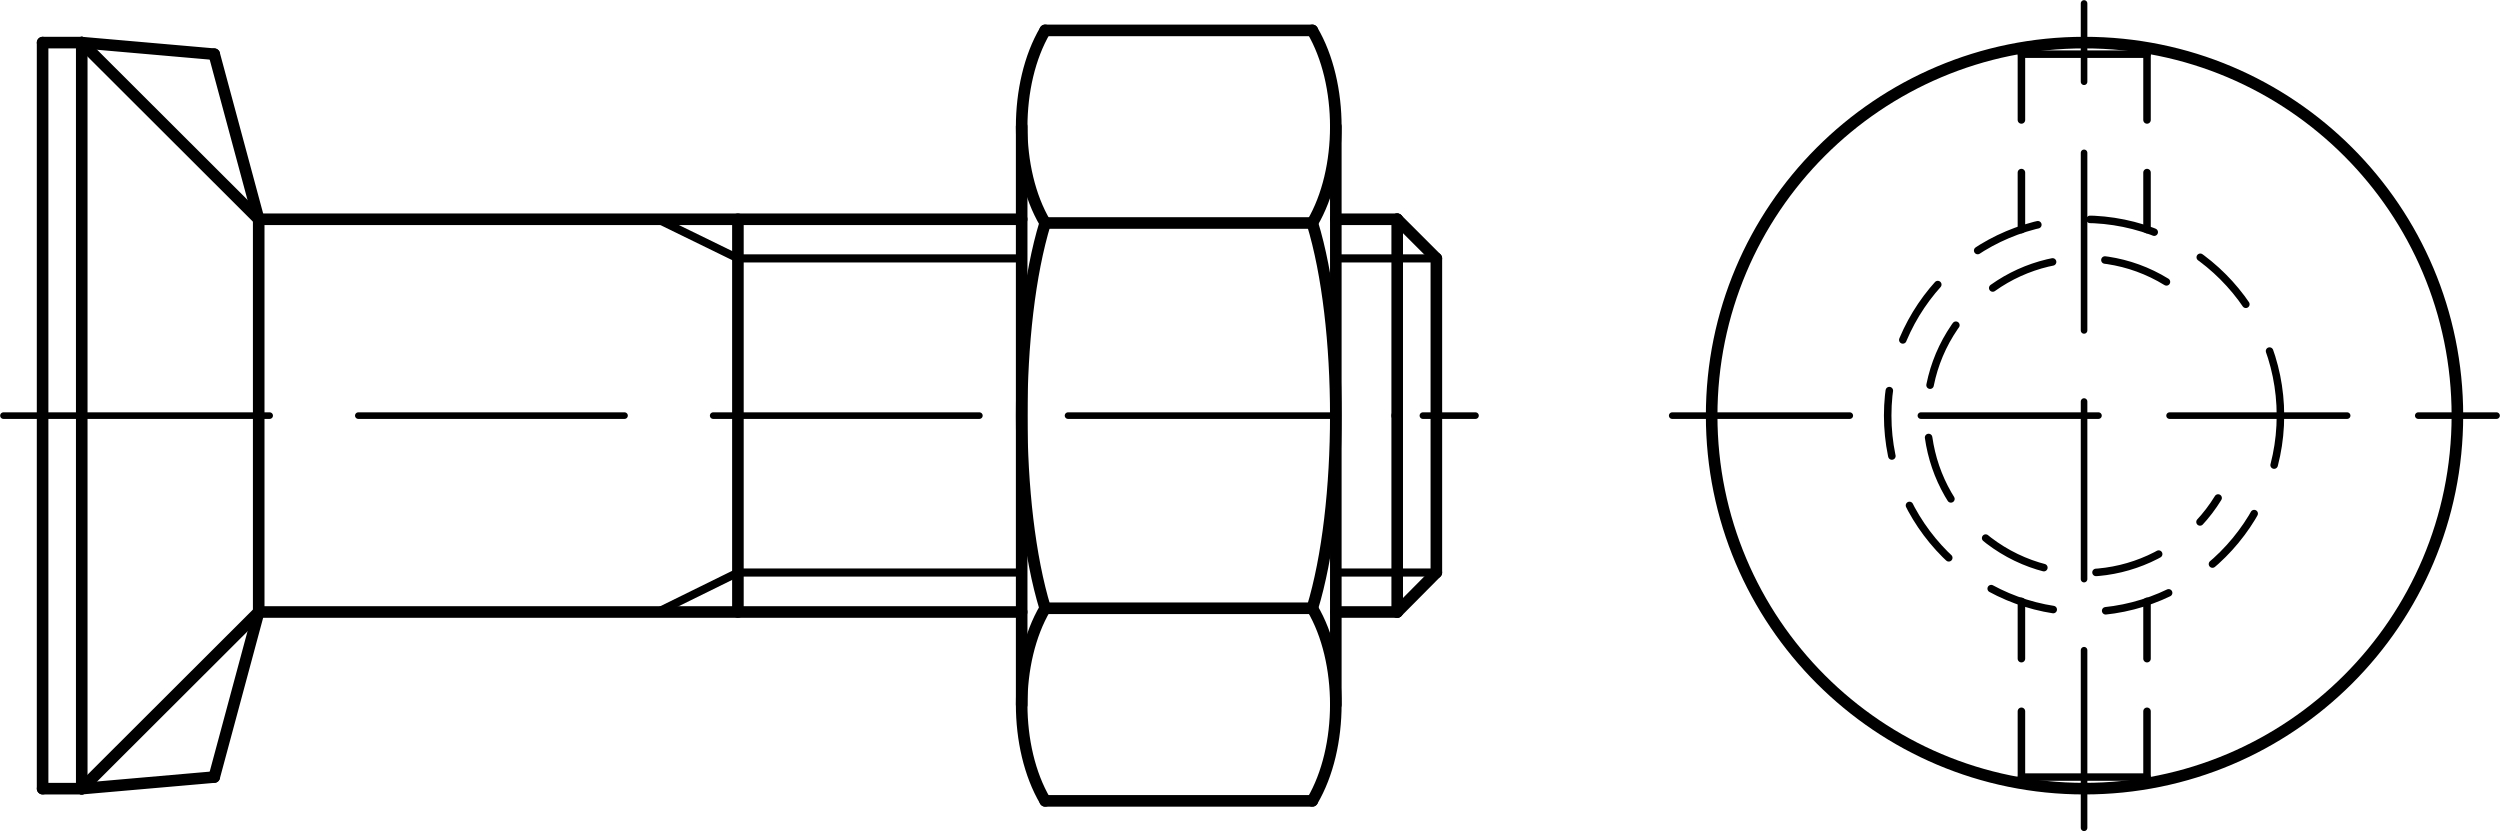 <?xml version="1.0" encoding="utf-8"?>
<!-- Generator: Adobe Illustrator 27.0.1, SVG Export Plug-In . SVG Version: 6.00 Build 0)  -->
<svg version="1.1" id="Ebene_1" xmlns="http://www.w3.org/2000/svg" xmlns:xlink="http://www.w3.org/1999/xlink" x="0px" y="0px"
	 viewBox="0 0 79.82 26.54" style="enable-background:new 0 0 79.82 26.54;" xml:space="preserve">
<g id="Konturlinie">
	<g id="CIRCLE">
		<path style="fill:none;stroke:#000000;stroke-width:0.37;stroke-linecap:round;stroke-linejoin:round;" d="M78.46,13.27
			c0-6.58-5.33-11.91-11.91-11.91s-11.9,5.33-11.9,11.91s5.33,11.91,11.9,11.91S78.46,19.85,78.46,13.27
			C78.46,13.27,78.46,13.27,78.46,13.27z"/>
	</g>
	<g id="LINE">
		
			<line style="fill:none;stroke:#000000;stroke-width:0.37;stroke-linecap:round;stroke-linejoin:round;" x1="1.36" y1="1.36" x2="1.36" y2="25.18"/>
	</g>
	<g id="LINE-2">
		
			<line style="fill:none;stroke:#000000;stroke-width:0.37;stroke-linecap:round;stroke-linejoin:round;" x1="8.26" y1="13.27" x2="8.26" y2="7"/>
	</g>
	<g id="LINE-3">
		
			<line style="fill:none;stroke:#000000;stroke-width:0.37;stroke-linecap:round;stroke-linejoin:round;" x1="8.26" y1="7" x2="2.61" y2="1.36"/>
	</g>
	<g id="LINE-4">
		
			<line style="fill:none;stroke:#000000;stroke-width:0.37;stroke-linecap:round;stroke-linejoin:round;" x1="1.36" y1="1.36" x2="2.61" y2="1.36"/>
	</g>
	<g id="LINE-5">
		
			<line style="fill:none;stroke:#000000;stroke-width:0.37;stroke-linecap:round;stroke-linejoin:round;" x1="2.61" y1="1.36" x2="2.61" y2="25.18"/>
	</g>
	<g id="LINE-6">
		
			<line style="fill:none;stroke:#000000;stroke-width:0.37;stroke-linecap:round;stroke-linejoin:round;" x1="2.61" y1="25.18" x2="1.36" y2="25.18"/>
	</g>
	<g id="LINE-7">
		
			<line style="fill:none;stroke:#000000;stroke-width:0.37;stroke-linecap:round;stroke-linejoin:round;" x1="8.26" y1="13.27" x2="8.26" y2="19.54"/>
	</g>
	<g id="LINE-8">
		
			<line style="fill:none;stroke:#000000;stroke-width:0.37;stroke-linecap:round;stroke-linejoin:round;" x1="8.26" y1="19.54" x2="2.61" y2="25.18"/>
	</g>
	<g id="LINE-9">
		
			<line style="fill:none;stroke:#000000;stroke-width:0.37;stroke-linecap:round;stroke-linejoin:round;" x1="45.86" y1="13.27" x2="45.86" y2="8.25"/>
	</g>
	<g id="LINE-10">
		
			<line style="fill:none;stroke:#000000;stroke-width:0.37;stroke-linecap:round;stroke-linejoin:round;" x1="44.61" y1="7" x2="42.65" y2="7"/>
	</g>
	<g id="LINE-11">
		
			<line style="fill:none;stroke:#000000;stroke-width:0.37;stroke-linecap:round;stroke-linejoin:round;" x1="32.62" y1="7" x2="8.26" y2="7"/>
	</g>
	<g id="LINE-12">
		
			<line style="fill:none;stroke:#000000;stroke-width:0.37;stroke-linecap:round;stroke-linejoin:round;" x1="23.56" y1="13.27" x2="23.56" y2="7"/>
	</g>
	<g id="LINE-13">
		
			<line style="fill:none;stroke:#000000;stroke-width:0.37;stroke-linecap:round;stroke-linejoin:round;" x1="45.86" y1="8.25" x2="44.61" y2="7"/>
	</g>
	<g id="LINE-14">
		
			<line style="fill:none;stroke:#000000;stroke-width:0.37;stroke-linecap:round;stroke-linejoin:round;" x1="44.61" y1="7" x2="44.61" y2="13.27"/>
	</g>
	<g id="LINE-15">
		
			<line style="fill:none;stroke:#000000;stroke-width:0.37;stroke-linecap:round;stroke-linejoin:round;" x1="45.86" y1="13.27" x2="45.86" y2="18.28"/>
	</g>
	<g id="LINE-16">
		
			<line style="fill:none;stroke:#000000;stroke-width:0.37;stroke-linecap:round;stroke-linejoin:round;" x1="44.61" y1="19.54" x2="42.65" y2="19.54"/>
	</g>
	<g id="LINE-17">
		
			<line style="fill:none;stroke:#000000;stroke-width:0.37;stroke-linecap:round;stroke-linejoin:round;" x1="23.56" y1="13.27" x2="23.56" y2="19.54"/>
	</g>
	<g id="LINE-18">
		
			<line style="fill:none;stroke:#000000;stroke-width:0.37;stroke-linecap:round;stroke-linejoin:round;" x1="45.86" y1="18.28" x2="44.61" y2="19.54"/>
	</g>
	<g id="LINE-19">
		
			<line style="fill:none;stroke:#000000;stroke-width:0.37;stroke-linecap:round;stroke-linejoin:round;" x1="44.61" y1="19.54" x2="44.61" y2="13.27"/>
	</g>
	<g id="LINE-20">
		
			<line style="fill:none;stroke:#000000;stroke-width:0.37;stroke-linecap:round;stroke-linejoin:round;" x1="2.61" y1="1.36" x2="6.84" y2="1.73"/>
	</g>
	<g id="LINE-21">
		
			<line style="fill:none;stroke:#000000;stroke-width:0.37;stroke-linecap:round;stroke-linejoin:round;" x1="8.26" y1="7" x2="6.84" y2="1.73"/>
	</g>
	<g id="LINE-22">
		
			<line style="fill:none;stroke:#000000;stroke-width:0.24;stroke-linecap:round;stroke-linejoin:round;" x1="66.54" y1="1.73" x2="68.55" y2="1.73"/>
	</g>
	<g id="LINE-23">
		
			<line style="fill:none;stroke:#000000;stroke-width:0.24;stroke-linecap:round;stroke-linejoin:round;" x1="66.54" y1="24.81" x2="68.55" y2="24.81"/>
	</g>
	<g id="LINE-24">
		
			<line style="fill:none;stroke:#000000;stroke-width:0.24;stroke-linecap:round;stroke-linejoin:round;" x1="66.54" y1="24.81" x2="64.54" y2="24.81"/>
	</g>
	<g id="LINE-25">
		
			<line style="fill:none;stroke:#000000;stroke-width:0.37;stroke-linecap:round;stroke-linejoin:round;" x1="2.61" y1="25.18" x2="6.84" y2="24.81"/>
	</g>
	<g id="LINE-26">
		
			<line style="fill:none;stroke:#000000;stroke-width:0.37;stroke-linecap:round;stroke-linejoin:round;" x1="8.26" y1="19.54" x2="6.84" y2="24.81"/>
	</g>
	<g id="LINE-27">
		
			<line style="fill:none;stroke:#000000;stroke-width:0.37;stroke-linecap:round;stroke-linejoin:round;" x1="42.65" y1="4.04" x2="42.65" y2="22.5"/>
	</g>
	<g id="LINE-28">
		
			<line style="fill:none;stroke:#000000;stroke-width:0.37;stroke-linecap:round;stroke-linejoin:round;" x1="41.9" y1="25.57" x2="33.37" y2="25.57"/>
	</g>
	<g id="LINE-29">
		
			<line style="fill:none;stroke:#000000;stroke-width:0.37;stroke-linecap:round;stroke-linejoin:round;" x1="32.62" y1="22.5" x2="32.62" y2="4.04"/>
	</g>
	<g id="LINE-30">
		
			<line style="fill:none;stroke:#000000;stroke-width:0.37;stroke-linecap:round;stroke-linejoin:round;" x1="33.37" y1="0.97" x2="41.9" y2="0.97"/>
	</g>
	<g id="LINE-31">
		
			<line style="fill:none;stroke:#000000;stroke-width:0.37;stroke-linecap:round;stroke-linejoin:round;" x1="33.37" y1="7.12" x2="41.9" y2="7.12"/>
	</g>
	<g id="ARC">
		<path style="fill:none;stroke:#000000;stroke-width:0.37;stroke-linecap:round;stroke-linejoin:round;" d="M33.37,0.97
			c-1,1.7-1,4.46,0,6.15"/>
	</g>
	<g id="ARC-2">
		<path style="fill:none;stroke:#000000;stroke-width:0.37;stroke-linecap:round;stroke-linejoin:round;" d="M33.37,19.42
			c-1,1.7-1,4.45,0,6.15"/>
	</g>
	<g id="ARC-3">
		<path style="fill:none;stroke:#000000;stroke-width:0.37;stroke-linecap:round;stroke-linejoin:round;" d="M41.9,7.12
			c1-1.7,1-4.45,0-6.15"/>
	</g>
	<g id="ARC-4">
		<path style="fill:none;stroke:#000000;stroke-width:0.37;stroke-linecap:round;stroke-linejoin:round;" d="M41.9,25.57
			c1-1.7,1-4.46,0-6.15"/>
	</g>
	<g id="LINE-32">
		
			<line style="fill:none;stroke:#000000;stroke-width:0.37;stroke-linecap:round;stroke-linejoin:round;" x1="33.37" y1="19.42" x2="41.9" y2="19.42"/>
	</g>
	<g id="ARC-5">
		<path style="fill:none;stroke:#000000;stroke-width:0.37;stroke-linecap:round;stroke-linejoin:round;" d="M33.37,7.12
			c-1,3.28-1,9.02,0,12.3"/>
	</g>
	<g id="ARC-6">
		<path style="fill:none;stroke:#000000;stroke-width:0.37;stroke-linecap:round;stroke-linejoin:round;" d="M41.9,19.42
			c1-3.28,1-9.03,0-12.3"/>
	</g>
	<g id="LINE-33">
		
			<line style="fill:none;stroke:#000000;stroke-width:0.37;stroke-linecap:round;stroke-linejoin:round;" x1="8.26" y1="19.54" x2="32.62" y2="19.54"/>
	</g>
</g>
<g id="Mittellinie">
	<g id="LINE-34">
		
			<line style="fill:none;stroke:#000000;stroke-width:0.21;stroke-linecap:round;stroke-linejoin:round;stroke-dasharray:0,0,0,0,5.67,2.27;" x1="66.54" y1="26.43" x2="66.54" y2="0.11"/>
	</g>
	<g id="LINE-35">
		
			<line style="fill:none;stroke:#000000;stroke-width:0.21;stroke-linecap:round;stroke-linejoin:round;stroke-dasharray:0,0,0,0,5.67,2.27;" x1="53.39" y1="13.27" x2="79.71" y2="13.27"/>
	</g>
	<g id="LINE-36">
		
			<line style="fill:none;stroke:#000000;stroke-width:0.21;stroke-linecap:round;stroke-linejoin:round;stroke-dasharray:0,0,0,0,8.5,2.83;" x1="0.11" y1="13.27" x2="47.11" y2="13.27"/>
	</g>
</g>
<g id="Gewindelinie">
	<g id="LINE-37">
		
			<line style="fill:none;stroke:#000000;stroke-width:0.26;stroke-linecap:round;stroke-linejoin:round;" x1="45.86" y1="8.25" x2="42.65" y2="8.25"/>
	</g>
	<g id="LINE-38">
		
			<line style="fill:none;stroke:#000000;stroke-width:0.26;stroke-linecap:round;stroke-linejoin:round;" x1="32.62" y1="8.25" x2="23.56" y2="8.25"/>
	</g>
	<g id="LINE-39">
		
			<line style="fill:none;stroke:#000000;stroke-width:0.26;stroke-linecap:round;stroke-linejoin:round;" x1="23.56" y1="8.25" x2="21" y2="7"/>
	</g>
	<g id="LINE-40">
		
			<line style="fill:none;stroke:#000000;stroke-width:0.26;stroke-linecap:round;stroke-linejoin:round;" x1="45.86" y1="18.28" x2="42.65" y2="18.28"/>
	</g>
	<g id="LINE-41">
		
			<line style="fill:none;stroke:#000000;stroke-width:0.26;stroke-linecap:round;stroke-linejoin:round;" x1="32.62" y1="18.28" x2="23.56" y2="18.28"/>
	</g>
	<g id="LINE-42">
		
			<line style="fill:none;stroke:#000000;stroke-width:0.26;stroke-linecap:round;stroke-linejoin:round;" x1="23.56" y1="18.28" x2="21" y2="19.54"/>
	</g>
</g>
<g id="Verdeckte_Linie">
	<g id="LINE-43">
		
			<line style="fill:none;stroke:#000000;stroke-width:0.24;stroke-linecap:round;stroke-linejoin:round;stroke-dasharray:0,0,2.1,1.68;" x1="68.55" y1="1.73" x2="68.55" y2="7.33"/>
	</g>
	<g id="ARC-7">
		
			<path style="fill:none;stroke:#000000;stroke-width:0.24;stroke-linecap:round;stroke-linejoin:round;stroke-dasharray:0,0,2.1,1.68;" d="
			M69.17,9c-2.36-1.45-5.45-0.71-6.9,1.65s-0.71,5.45,1.65,6.9s5.45,0.71,6.9-1.65l0,0"/>
	</g>
	<g id="CIRCLE-2">
		
			<path style="fill:none;stroke:#000000;stroke-width:0.24;stroke-linecap:round;stroke-linejoin:round;stroke-dasharray:0,0,2.1,1.68;" d="
			M72.81,13.27c0-3.46-2.8-6.27-6.27-6.27s-6.27,2.81-6.27,6.27s2.81,6.27,6.27,6.27S72.81,16.73,72.81,13.27L72.81,13.27z"/>
	</g>
	<g id="LINE-44">
		
			<line style="fill:none;stroke:#000000;stroke-width:0.24;stroke-linecap:round;stroke-linejoin:round;stroke-dasharray:0,0,2.1,1.68;" x1="66.54" y1="1.73" x2="64.54" y2="1.73"/>
	</g>
	<g id="LINE-45">
		
			<line style="fill:none;stroke:#000000;stroke-width:0.24;stroke-linecap:round;stroke-linejoin:round;stroke-dasharray:0,0,2.1,1.68;" x1="64.54" y1="1.73" x2="64.54" y2="7.33"/>
	</g>
	<g id="LINE-46">
		
			<line style="fill:none;stroke:#000000;stroke-width:0.24;stroke-linecap:round;stroke-linejoin:round;stroke-dasharray:0,0,2.1,1.68;" x1="68.55" y1="24.81" x2="68.55" y2="19.2"/>
	</g>
	<g id="LINE-47">
		
			<line style="fill:none;stroke:#000000;stroke-width:0.24;stroke-linecap:round;stroke-linejoin:round;stroke-dasharray:0,0,2.1,1.68;" x1="64.54" y1="24.81" x2="64.54" y2="19.2"/>
	</g>
</g>
</svg>
